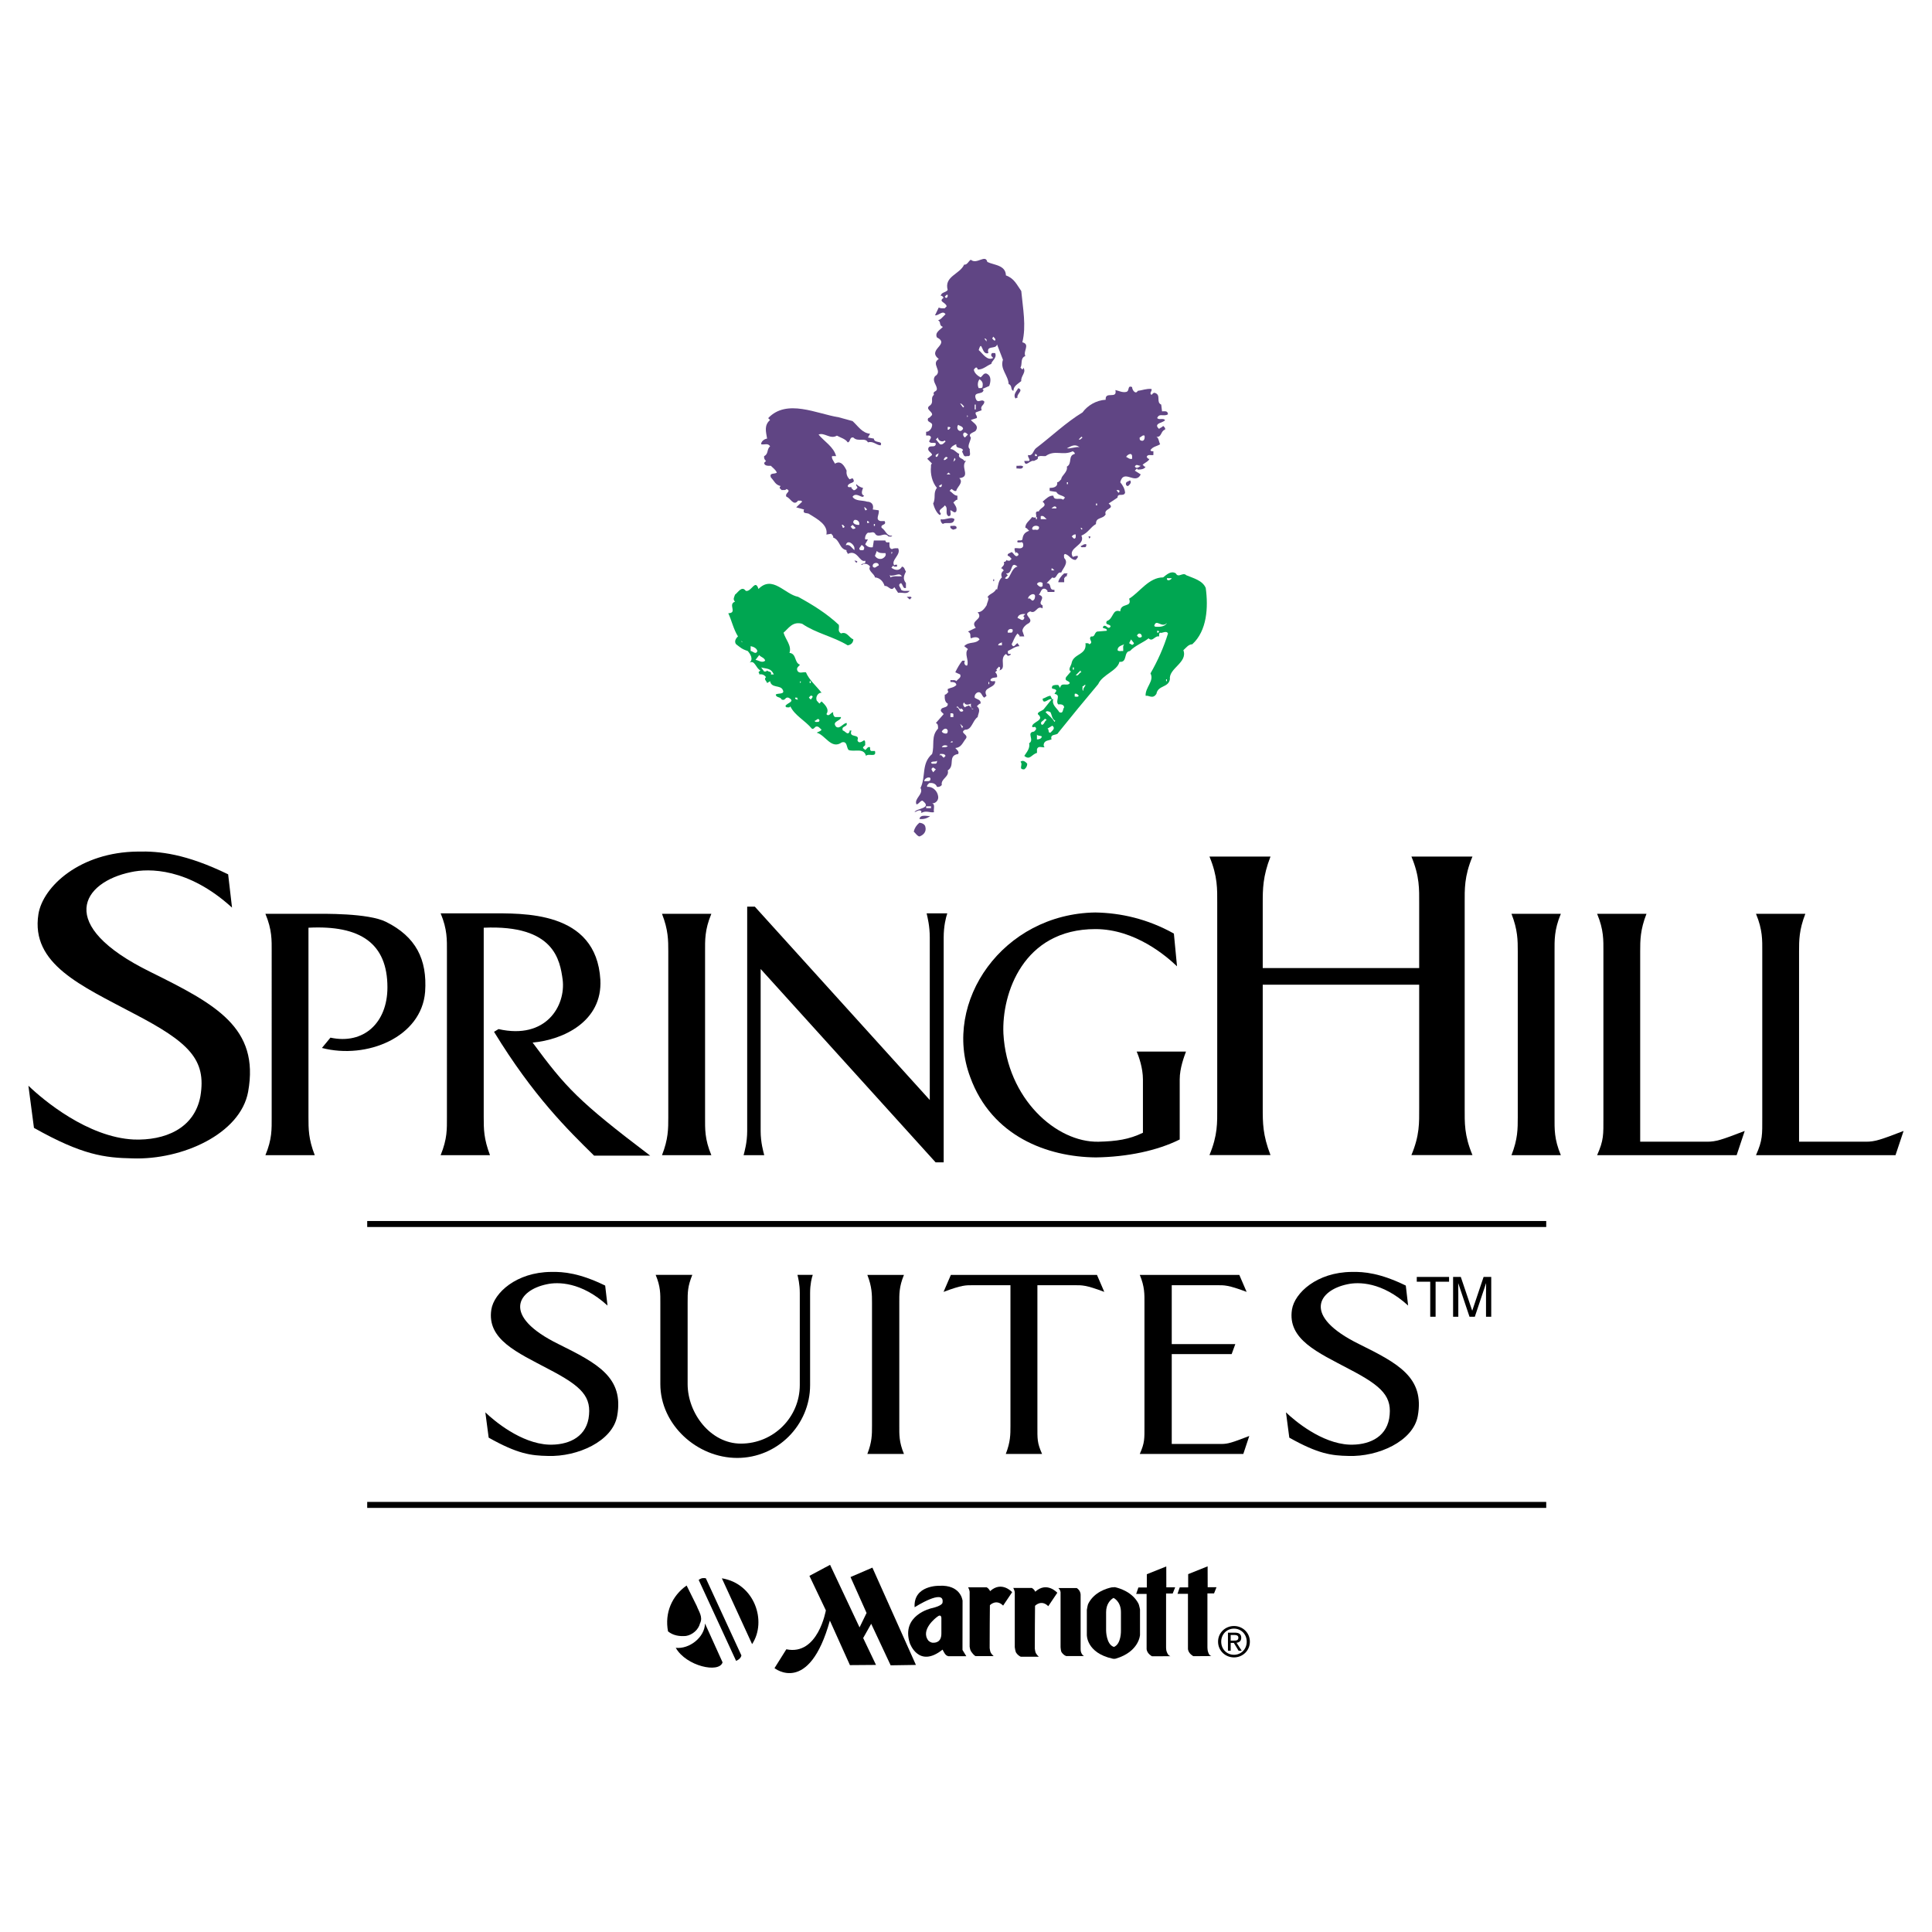 <?xml version="1.0" encoding="utf-8"?>
<!-- Generator: Adobe Illustrator 13.0.0, SVG Export Plug-In . SVG Version: 6.00 Build 14948)  -->
<!DOCTYPE svg PUBLIC "-//W3C//DTD SVG 1.0//EN" "http://www.w3.org/TR/2001/REC-SVG-20010904/DTD/svg10.dtd">
<svg version="1.0" id="Layer_1" xmlns="http://www.w3.org/2000/svg" xmlns:xlink="http://www.w3.org/1999/xlink" x="0px" y="0px"
	 width="192.756px" height="192.756px" viewBox="0 0 192.756 192.756" enable-background="new 0 0 192.756 192.756"
	 xml:space="preserve">
<g>
	<polygon fill-rule="evenodd" clip-rule="evenodd" fill="#FFFFFF" points="0,0 192.756,0 192.756,192.756 0,192.756 0,0 	"/>
	<path fill-rule="evenodd" clip-rule="evenodd" fill="#604584" d="M92.698,44.051c0.215,0.269,0.457,0.027,0.672,0.188
		c-0.027,0.538-0.618,0.081-0.753,0.484c-0.081,0.323,0.35,0.403,0.376,0.672l-0.484,0.376l0.484,0.484
		c-0.134,0.054-0.107,0.215-0.107,0.296c-0.081,0.699,0.107,1.56,0.591,2.125c-0.403,0.511-0.081,0.995-0.376,1.56
		c0.108,0.43,0.35,0.968,0.672,1.156c0.054-0.054,0.107-0.081,0.081-0.188c-0.35-0.35,0.269-0.511,0.403-0.78
		c0.403,0.242-0.027,0.834,0.376,1.076c0.376,0,0.135-0.511,0.188-0.592c0.215,0.027,0.403,0.376,0.592,0.107
		c0.107-0.376-0.135-0.619-0.296-0.888c0.135-0.081,0.216-0.269,0.404-0.269v-0.403c-0.323,0-0.511-0.323-0.78-0.484l0.188-0.188
		c0.161,0.081,0.269,0.269,0.484,0.188c0.027-0.35,0.78-0.834,0.296-1.265c1.21-0.134,0.054-1.103,0.672-1.721h-0.188
		c-0.054-0.269-0.672-0.215-0.484-0.699c-0.296-0.107-0.511-0.484-0.888-0.484c0.081-0.243,0.35-0.404,0.592-0.484
		c-0.081,0.511,0.511,0.242,0.672,0.592c-0.053,0.053-0.107,0.107-0.081,0.188c0.135,0.188,0.108,0.538,0.484,0.403
		c0.484,0.081,0.215-0.457,0.269-0.699c-0.323-0.269,0.081-0.753,0.107-1.157c-0.376-0.403,0.376-0.511,0.484-0.672
		c0.376-0.538-0.269-0.78-0.484-1.076l0.592-0.188c0.081-0.243-0.188-0.323-0.107-0.565l0.592-0.215
		c-0.188-0.457,0.269-0.484,0.269-0.861c-0.296-0.35-0.646,0.269-0.86-0.295c-0.269-0.78,0.699-0.323,0.779-0.861l-0.107-0.108
		l0.673-0.296c0.134-0.376,0.269-0.995-0.27-1.237c-0.296-0.081-0.403,0.269-0.592,0.376c-0.269-0.134-0.645-0.43-0.672-0.78
		c0.081-0.054,0.134-0.242,0.296-0.188c0.027,0.054,0.107,0.108,0.081,0.188c0.538,0.027,0.887-0.376,1.372-0.565
		c0-0.295,0.592-0.564,0.377-1.076c-0.135,0.027-0.323-0.081-0.377,0.107c-0.081,0.162,0.081,0.269,0.188,0.376
		c-0.619,0.35-1.076-0.484-1.453-0.78c0.35-1.184,0.269,0.592,0.968,0.296c-0.242-0.834,0.753-0.323,0.861-0.861
		c0.188,0.511,0.403,1.022,0.591,1.533c-0.322,0.915,0.538,1.56,0.565,2.421c0.403,0.134,0.161,0.619,0.484,0.672
		c0-0.484,0.43-0.672,0.779-0.968c-0.08-0.484,0.565-0.915,0.188-1.345c0.027,0.108-0.026,0.135-0.08,0.188l-0.188-0.188
		c0.215-0.349-0.055-0.941,0.483-1.156c-0.241-0.511,0.512-1.157-0.295-1.372c0.403-1.641,0.054-3.362-0.108-5.11
		c-0.457-0.646-0.699-1.264-1.532-1.56c-0.027-1.049-1.211-1.022-1.856-1.345c-0.188-0.807-1.049,0.296-1.641-0.215
		c-0.215,0.081-0.35,0.538-0.672,0.484c-0.43,0.968-2.017,1.157-1.641,2.528c-0.215,0.295-0.619,0.188-0.699,0.592
		c0.161-0.054,0.215,0.107,0.295,0.188c-0.591,0.403,0.269,0.457,0.296,0.86l-0.188,0.188c-0.188,0-0.43,0.027-0.592-0.081
		l-0.376,0.78c0.376,0.054,0.753-0.538,1.049-0.107c-0.242,0.215-0.511,0.591-0.753,0.591c0.35,0.188,0.054,0.511,0.484,0.672
		c-0.215,0.269-0.833,0.538-0.592,1.049c1.372,0.7-1.049,1.211,0.188,2.152c-0.834,0.511,0.458,1.21-0.376,1.721
		c-0.323,0.484,0.162,0.834,0.188,1.264c0,0.323-0.457,0.188-0.295,0.592c-0.404,0.35,0.027,0.699-0.377,1.049
		c-0.591,0.376,0.269,0.591,0.188,0.968c-0.134,0.108-0.215,0.296-0.376,0.296c-0.242,0.484,0.484,0.35,0.376,0.78
		c-0.027,0.269-0.296,0.619-0.592,0.592v0.376h0.296C93.075,43.593,92.752,43.835,92.698,44.051L92.698,44.051z M95.227,45.691
		c0.054,0.054,0.108,0.081,0.081,0.188l-0.189,0.188L95.227,45.691L95.227,45.691z M97.728,37.837
		c0.349,0.242,0.349,0.457,0.295,0.78c-0.08,0.162-0.269,0.081-0.376,0.108C97.486,38.429,97.566,38.026,97.728,37.837
		L97.728,37.837z M97.244,40.366h0.108v0.484h-0.108V40.366L97.244,40.366z M99.1,33.587c0.081,0.108,0.269,0.216,0.188,0.377
		c-0.135,0.054-0.188-0.108-0.296-0.188L99.1,33.587L99.1,33.587z M98.427,33.883v0.188l-0.215-0.296
		C98.319,33.749,98.373,33.83,98.427,33.883L98.427,33.883z M96.491,41.415l0.081,0.108l-0.081,0.107V41.415L96.491,41.415z
		 M96.571,43.351l-0.296,0.296c-0.161-0.08-0.269-0.349-0.081-0.484C96.356,43.109,96.464,43.271,96.571,43.351L96.571,43.351z
		 M96.195,40.554l-0.108,0.107l-0.295-0.403C95.98,40.258,96.06,40.447,96.195,40.554L96.195,40.554z M95.604,42.383
		c0.161,0.135,0.457,0.135,0.483,0.404c-0.053,0.081-0.188,0.269-0.376,0.188C95.469,42.867,95.469,42.544,95.604,42.383
		L95.604,42.383z M93.371,45.584c-0.107-0.269,0.215-0.269,0.296-0.377C93.586,45.315,93.612,45.611,93.371,45.584L93.371,45.584z
		 M93.855,48.597c-0.081,0.026-0.134-0.054-0.188-0.108l0.296-0.188C93.962,48.408,93.989,48.542,93.855,48.597L93.855,48.597z
		 M94.447,47.333l0.188-0.188l0.188,0.188H94.447L94.447,47.333z M94.823,42.679c-0.081,0.081-0.135,0.242-0.269,0.188v-0.269
		C94.635,42.598,94.796,42.571,94.823,42.679L94.823,42.679z M94.258,29.607c0.081-0.054,0.134-0.242,0.296-0.188
		c0,0.108,0,0.242-0.107,0.296C94.339,29.741,94.312,29.661,94.258,29.607L94.258,29.607z M94.554,45.691
		c-0.135,0.081-0.242,0.269-0.404,0.188C94.178,45.745,94.393,45.422,94.554,45.691L94.554,45.691z M93.586,43.647
		c-0.027,0.269,0.376,0.538,0.672,0.296l0.081,0.107c-0.161,0.134-0.296,0.376-0.565,0.269l-0.403-0.484L93.586,43.647
		L93.586,43.647z"/>
	<path fill-rule="evenodd" clip-rule="evenodd" fill="#604584" d="M102.192,63.498l-0.188-0.565c0.026-0.35,0.403-0.646,0.672-0.78
		c0.511-0.458-0.753-0.807,0.107-1.157c0.592,0.323,0.646-0.646,1.237-0.296v-0.295c-0.618-0.296,0.458-0.78-0.376-1.076
		c0.215-0.188,0.215-0.727,0.672-0.565c0.081,0.081,0.242,0.134,0.188,0.296h0.699v-0.215c-0.646,0.054-0.188-0.646-0.779-0.672
		l0.564-0.565c0.457,0.269,0.403-0.591,0.888-0.484c0.188-0.457,0.779-0.968,0.296-1.452c0-0.135-0.081-0.323,0.08-0.404
		c0.458,0.108,0.592,0.619,1.076,0.592c0.081-0.134,0.27-0.215,0.188-0.403c-0.188,0-0.35,0.054-0.484,0.107
		c-0.564-0.941,1.318-1.156,0.86-2.125c0.699-0.296,0.888-0.834,1.453-1.157c-0.027-0.726,0.699-0.457,0.968-0.968
		c-0.242-0.592,1.022-0.538,0.296-1.076l0.888-0.592c0-0.511,0.619-0.054,0.753-0.484c-0.026-0.376-0.215-0.726-0.483-1.049
		c0.35-1.399,1.506,0.323,2.044-0.78l-0.592-0.377l0.215-0.215l0.081,0.108c0.296,0,0.672-0.027,0.78-0.296
		c-0.135,0.054-0.188-0.107-0.296-0.188c0.215-0.188,0.646-0.376,0.672-0.592c-0.134,0.054-0.188-0.107-0.269-0.188
		c0.107-0.296,0.43-0.134,0.672-0.188v-0.376c-0.107,0-0.242,0.027-0.295-0.107c0.241-0.376,0.645-0.376,0.968-0.592
		c-0.135-0.242-0.135-0.646-0.377-0.753c0.538,0.107,0.431-0.592,0.861-0.7c0.08-0.188-0.135-0.323-0.188-0.376
		c-0.107,0.161-0.269,0.161-0.403,0.296c-0.673-0.592,0.564-0.619,0.592-0.888c-0.188-0.215-0.592,0.027-0.78-0.188
		c0.215-0.538,0.646-0.108,1.076-0.377c-0.027-0.376-0.296-0.296-0.592-0.296l-0.081-0.672c-0.538-0.242,0-0.941-0.592-1.156
		c-0.161-0.081-0.269,0.081-0.376,0.188c-0.27-0.188,0.08-0.35,0-0.592c-0.512-0.054-0.915,0.135-1.372,0.188
		c-0.216,0.403-0.565-0.081-0.565-0.377c-0.511-0.215-0.215,0.404-0.591,0.484c-0.404,0.081-0.699-0.107-1.076-0.188
		c0.215,0.968-1.049,0.054-0.969,0.968c-0.941,0.054-1.802,0.565-2.312,1.264c-1.641,0.996-3.094,2.394-4.653,3.578
		c-0.27,0.215-0.296,0.807-0.78,0.672c-0.054,0.242,0.242,0.43,0.107,0.592h-0.484c0.107,0.7,0.592-0.134,0.969,0
		c0.135-0.107,0.484-0.134,0.376-0.403c0.216-0.162,0.512-0.054,0.78-0.081c0.941-0.672,1.694,0,2.717-0.484
		c0.081,0.081,0.242,0.134,0.188,0.269c-0.699,0.162-0.215,0.968-0.78,1.264c0.107,0.565-0.538,0.861-0.564,1.264
		c-0.135,0.108-0.216,0.296-0.403,0.296c0.08,0.511-0.458,0.565-0.753,0.565v0.296l0.672,0.107c0.188,0.376,0.618,0.296,0.86,0.565
		l-0.188,0.215c-0.27-0.269-0.915,0.162-0.969-0.403c-0.403-0.054-0.726,0.296-1.076,0.592c0.565,0.484-0.241,0.565-0.376,0.968
		c-0.493-0.038-0.187,0.403-0.271,0.565h0.083v0.215h-0.107v-0.184c-0.052,0.04-0.16,0.041-0.377-0.031
		c-0.242,0.35-0.699,0.619-0.673,1.076c0.162,0,0.243,0.188,0.377,0.296c-0.431,0.162-0.618,0.376-0.672,0.861
		c-0.108,0.242-0.619-0.081-0.484,0.296h0.296c0.242-0.107,0.296,0.188,0.269,0.376c-0.161,0.377-0.564,0.134-0.86,0.215
		c-0.027,0.188,0.054,0.323,0.107,0.484l0.081-0.107c0.08,0.107,0.241,0.135,0.188,0.296c-0.296,0.35-0.484-0.242-0.673-0.296
		c-0.135,0.107-0.484,0.135-0.377,0.376c0.161,0,0.27,0.215,0.377,0.296l-0.188,0.188c-0.107,0-0.242,0.026-0.296-0.081
		c-0.08,0.081-0.135,0.242-0.296,0.188c0.135,0.376-0.188,0.457-0.269,0.672c0.134-0.054,0.188,0.135,0.269,0.188
		c-0.269,0.215-0.296,0.43-0.188,0.699c-0.322,0.269-0.376,0.753-0.483,1.237l-0.081-0.081c-0.215,0.457-0.753,0.484-0.888,0.86
		h0.107c0.054,0.188-0.135,0.511-0.188,0.78c-0.188,0.295-0.483,0.699-0.887,0.672c0.646,0.78-0.834,0.78-0.188,1.56l-0.78,0.377
		c0.376,0.188,0.161,0.457,0.296,0.673c0.242-0.108,0.699-0.216,0.861,0.107c-0.431,0.511-1.022,0.161-1.533,0.672l0.376,0.296
		c-0.403,0.457,0.134,1.129-0.081,1.641h-0.107c-0.188-0.108-0.215-0.296-0.108-0.484h-0.269c-0.242,0.296-0.511,0.753-0.699,1.157
		l0.484,0.215c0.161,0.323-0.242,0.457-0.376,0.672c-0.135-0.162-0.377-0.081-0.592-0.107v0.188c0.242,0,0.564,0,0.592,0.296
		c-0.242,0.269-0.592,0.269-0.861,0.404c0,0.081-0.027,0.242,0.081,0.269c-0.107,0.107-0.215,0.296-0.376,0.296
		c-0.027,0.35,0,0.753,0.296,0.888c0.054,0.376-0.376,0.35-0.592,0.484c-0.242,0.269,0,0.349,0.188,0.564l-0.78,0.888
		c0.242,0.107,0.215,0.35,0.215,0.565c-0.726,0.753-0.323,1.667-0.592,2.528c-1.103,0.968-0.592,2.232-1.157,3.389
		c0.35,0.619-0.672,1.049-0.403,1.641c0.242-0.027,0.35-0.35,0.592-0.377c1.076,0.807-0.672,0.753-0.78,1.157
		c0.215-0.081,0.484-0.296,0.672-0.108v0.188c0.458-0.295,0.888,0,1.265-0.08c-0.081-0.296,0.161-0.78-0.188-0.888
		c0.376,0.027,0.699-0.349,0.592-0.752c-0.081-0.485-0.538-0.942-1.076-0.888c-0.081-0.161,0.108-0.269,0.188-0.376
		c0.35-0.053,0.672,0.054,0.78,0.376c0.188,0.027,0.35-0.027,0.484-0.188c-0.134-0.619,0.78-0.807,0.592-1.453
		c0.78-0.484-0.054-1.479,1.049-1.641c0.107-0.269-0.135-0.403-0.296-0.592c0.618-0.054,0.726-0.538,1.076-0.968
		c0.242-0.403-0.699-0.538-0.108-0.861c0.699,0.027,0.726-0.887,1.264-1.264c0.054-0.376,0.349-0.753-0.081-1.076
		c0.107-0.081,0.215-0.269,0.376-0.269c0.054-0.403-0.376-0.403-0.591-0.592c-0.027-0.188,0.027-0.35,0.215-0.484
		c0.484-0.242,0.484,0.404,0.753,0.484l0.215-0.188c-0.483-0.887,0.915-0.726,0.861-1.452c-0.161-0.027-0.377,0.081-0.484-0.107
		c0.107-0.296,0.457-0.216,0.673-0.296c0.026-0.188-0.027-0.35-0.188-0.484l0.188-0.188l-0.081-0.081l0.269-0.295l0.107,0.08
		c0,0.108,0.027,0.242-0.107,0.296c0.834-0.134-0.026-1.183,0.7-1.641l0.188,0.188c0.107-0.027,0.296-0.054,0.296-0.188h-0.215
		c-0.107-0.054-0.081-0.188-0.081-0.296c0.484-0.215,0.699-0.457,1.157-0.484l-0.188-0.296c-0.188,0.027-0.377,0.592-0.592,0.107
		c0.188-0.349,0.296-0.753,0.592-1.076c0.054,0.107,0.241,0.161,0.188,0.296H102.192L102.192,63.498z M113.705,43.647
		c0.188-0.054,0.269-0.269,0.483-0.188c0.055,0.242-0.026,0.646-0.376,0.484C113.678,43.889,113.705,43.755,113.705,43.647
		L113.705,43.647z M113.812,46.471c-0.081,0.054-0.269,0.242-0.484,0.188l-0.107-0.107C113.382,46.229,113.57,46.499,113.812,46.471
		L113.812,46.471z M112.951,45.503v0.269c-0.241,0.081-0.403-0.107-0.591-0.188C112.414,45.422,112.898,45.073,112.951,45.503
		L112.951,45.503z M111.688,48.973c0.026,0.107-0.054,0.161-0.107,0.188l-0.188-0.269C111.499,48.892,111.634,48.865,111.688,48.973
		L111.688,48.973z M109.348,50.237h0.107v0.188h-0.107V50.237L109.348,50.237z M103.457,45.503h-0.188v-0.215
		c0.081,0,0.135,0.054,0.188,0.107V45.503L103.457,45.503z M107.895,52.846l-0.08-0.188c0.08-0.027,0.135,0.054,0.188,0.108
		L107.895,52.846L107.895,52.846z M107.895,43.567l0.108,0.08c-0.135,0.108-0.216,0.269-0.377,0.188L107.895,43.567L107.895,43.567z
		 M106.442,44.723c0.403-0.188,0.78-0.484,1.265-0.107C107.356,44.535,106.792,44.804,106.442,44.723L106.442,44.723z M107.33,53.33
		c-0.026,0.135,0.054,0.323-0.107,0.404c-0.135,0.027-0.188-0.135-0.296-0.215C106.98,53.465,107.142,53.276,107.33,53.33
		L107.33,53.33z M106.442,48.112h0.107v0.188h-0.107V48.112L106.442,48.112z M105.394,50.614v0.107h-0.484
		C104.963,50.694,105.205,50.372,105.394,50.614L105.394,50.614z M104.909,56.719c0.135-0.054,0.188,0.135,0.296,0.188h-0.296
		V56.719L104.909,56.719z M103.834,51.501c0.269-0.108,0.402,0.134,0.592,0.296h-0.592V51.501L103.834,51.501z M104.021,58.172
		v0.296c-0.188,0.215-0.43-0.027-0.564-0.188C103.537,58.037,103.888,58.037,104.021,58.172L104.021,58.172z M103.646,52.55
		c0.08,0.215-0.108,0.377-0.296,0.296c-0.107-0.027-0.323,0.081-0.377-0.081C102.999,52.416,103.457,52.389,103.646,52.55
		L103.646,52.55z M103.269,59.436c0,0.188-0.026,0.376-0.215,0.484c-0.188,0.027-0.242-0.322-0.484-0.188
		C102.543,59.436,103.161,59.06,103.269,59.436L103.269,59.436z M92.887,80.443v0.188h-0.484v-0.188H92.887L92.887,80.443z
		 M92.806,77.833c-0.053,0.162-0.403,0.081-0.591,0.107C92.214,77.564,92.994,77.376,92.806,77.833L92.806,77.833z M93.102,77.054
		c-0.081-0.188-0.323-0.323,0-0.484l0.269,0.188L93.102,77.054L93.102,77.054z M93.29,76.193c-0.135-0.027-0.323,0.081-0.403-0.108
		c0.161-0.188,0.457-0.026,0.591-0.188C93.505,76.032,93.452,76.22,93.29,76.193L93.29,76.193z M94.15,75.602l-0.295-0.296
		l-0.081,0.108v-0.188c0.215,0,0.458-0.054,0.565,0.188L94.15,75.602L94.15,75.602z M93.962,74.552
		c0.107-0.242,0.43-0.242,0.592-0.108C94.393,74.606,94.15,74.525,93.962,74.552L93.962,74.552z M94.447,73.181
		c-0.188,0.026-0.377-0.027-0.484-0.188c0.054-0.162,0.43-0.511,0.592-0.108C94.554,72.992,94.554,73.126,94.447,73.181
		L94.447,73.181z M95.038,74.068h-0.215c0.054-0.054,0.107-0.134,0.215-0.107V74.068L95.038,74.068z M95.119,71.54h-0.295v-0.376
		c0.107,0,0.242-0.027,0.295,0.081V71.54L95.119,71.54z M96.006,72.696l-0.215-0.484l0.295,0.295
		C96.034,72.562,95.98,72.616,96.006,72.696L96.006,72.696z M96.087,70.948c-0.457,0.242-0.322-0.403-0.672-0.376l0.107-0.107
		l0.269,0.296l0.107-0.081C95.98,70.76,96.141,70.813,96.087,70.948L96.087,70.948z M96.975,70.76c0-0.161-0.215-0.269-0.296-0.377
		c-0.161,0.054-0.295,0.081-0.403,0.188c-0.161-0.107-0.269-0.35-0.081-0.484c0.108,0.323,0.511,0.215,0.672,0.107
		c-0.027,0.242,0,0.538,0.296,0.565H96.975L96.975,70.76z M98.696,68.258h-0.081v-0.215h0.081V68.258L98.696,68.258z M99.96,64.385
		h-0.376c0.054-0.215,0.215-0.215,0.376-0.296V64.385L99.96,64.385z M100.848,63.121h-0.296c-0.107-0.296,0.296-0.485,0.484-0.296
		C101.063,62.959,101.01,63.148,100.848,63.121L100.848,63.121z M100.256,57.688l0.296-0.295l-0.188-0.189
		c0.753,0.108,0.376-1.345,1.156-0.672C100.821,56.639,100.768,58.091,100.256,57.688L100.256,57.688z M101.521,61.668
		c0.054-0.403,0.538-0.431,0.779-0.403l-0.215,0.215c0.054,0.027,0.135,0.081,0.107,0.188
		C102.031,62.099,101.735,61.668,101.521,61.668L101.521,61.668z"/>
	<path fill-rule="evenodd" clip-rule="evenodd" fill="#604584" d="M101.602,38.725c-0.188,0.296-0.565,0.672-0.27,1.049
		c0.027-0.054,0.081-0.108,0.188-0.081C101.386,39.29,102.166,38.967,101.602,38.725L101.602,38.725z"/>
	<path fill-rule="evenodd" clip-rule="evenodd" fill="#604584" d="M90.762,58.952c-0.296-0.027-0.619,0.081-0.86-0.107
		c0-0.215-0.431-0.484,0-0.672l0.08,0.107c0.108,0.135,0.135,0.484,0.403,0.376v-0.484c-0.349-0.431-0.188-0.753,0-1.156
		c-0.134-0.162-0.134-0.458-0.403-0.485c-0.215,0.458-0.699,0.377-1.049,0.108l0.188-0.215c0.081,0.188,0.269,0.081,0.376,0.107
		v-0.188c-0.081,0-0.242-0.027-0.269,0.081c-0.403-0.538,0.726-1.076,0.376-1.721c-0.188,0-0.43-0.027-0.592,0.081
		c-0.322-0.027-0.269-0.403-0.269-0.672h-0.296c-0.053-0.054-0.134-0.107-0.107-0.188h-1.156l-0.108,0.673
		c-0.296,0.053-0.565-0.054-0.753-0.296l0.269-0.484h-0.269c-0.054-0.162,0.027-0.511,0.269-0.672
		c0.349,0.054,0.564-0.215,0.78,0.188c0.404,0.35,0.888-0.295,1.264,0.188c0.107,0,0.323,0.081,0.376-0.081
		c-0.565,0.081-0.618-0.511-1.049-0.78c-0.162-0.403,0.538-0.215,0.296-0.672h-0.403c-0.592-0.134-0.081-0.672-0.188-1.076
		l-0.592-0.081c0.134-0.484-0.135-0.78-0.565-0.78c-0.484-0.162-1.156-0.027-1.453-0.484c0.269-0.43,0.753-0.026,0.969,0
		c0.081,0.027,0.134-0.053,0.188-0.107c-0.35-0.135-0.215-0.484-0.108-0.78c-0.269-0.054-0.511-0.215-0.672-0.376
		c-0.081,0.161,0.134,0.242,0.108,0.376c-0.135,0.107-0.216,0.269-0.404,0.215c-0.054-0.107-0.242-0.161-0.188-0.295
		c-0.107-0.027-0.323,0.081-0.376-0.108c0.107-0.43,0.915-0.215,0.484-0.78l-0.295,0.108c-0.242-0.242-0.35-0.538-0.296-0.861
		c-0.215-0.457-0.565-1.076-1.157-0.699c-0.134-0.242-0.376-0.538-0.296-0.753h0.403c-0.242-0.941-1.21-1.479-1.749-2.152
		c0.592-0.242,1.157,0.511,1.83,0.108c0.376,0.215,0.86,0.323,1.076,0.672c0.296-0.027,0.162-0.564,0.565-0.484
		c0.457,0.484,1.184-0.054,1.453,0.484c0.538-0.162,0.807,0.269,1.264,0.296c0.269-0.511-0.646-0.161-0.672-0.672l-0.592-0.108
		l0.215-0.376c-0.807-0.081-1.184-0.753-1.749-1.265l-1.371-0.376c-2.206-0.35-5.191-1.882-7.047,0.081l0.188,0.188
		c-0.619,0.538-0.403,1.184-0.296,1.856c-0.269,0.027-0.619,0.296-0.591,0.565c0.295,0.081,0.699-0.162,0.888,0.215
		c-0.35,0.269-0.135,0.753-0.592,0.968c-0.026,0.188,0.027,0.35,0.189,0.484l-0.189,0.188c0.027,0.323,0.404,0.295,0.673,0.295
		c0.215,0.216,0.484,0.404,0.592,0.673c-0.188,0.188-0.78-0.027-0.592,0.484c0.377,0.404,0.43,0.726,0.968,0.861l-0.081,0.108
		c-0.054,0.134,0.107,0.188,0.188,0.295c0.161-0.027,0.377,0.054,0.484-0.107c0.565,0.242-0.242,0.403,0,0.78
		c0.376,0.081,0.699,0.995,1.156,0.377c0.135,0.027,0.323-0.054,0.404,0.107l-0.592,0.565l0.78,0.215
		c-0.188,0.511,0.376,0.269,0.565,0.484c0.807,0.484,1.855,1.076,1.667,2.017l0.484-0.081c0.081,0.108,0.242,0.215,0.188,0.376
		c0.699,0.242,0.592,1.13,1.345,1.264c-0.081,0.162,0.134,0.242,0.107,0.376c0.969-0.511,1.184,0.915,1.749,0.673
		c0.134,0.376-0.376,0.242-0.404,0.403h0.108c0.269-0.215,0.645-0.027,0.78,0.188c-0.269,0.404,0.458,0.727,0.484,1.076
		c0.484,0.027,0.834,0.403,0.968,0.861c0.35-0.107,0.646,0.619,0.968,0.107l0.376,0.565C90.116,59.086,90.466,59.329,90.762,58.952
		L90.762,58.952z M88.933,55.079h0.081c0.027,0.107-0.027,0.135-0.081,0.188V55.079L88.933,55.079z M87.185,52.281h0.107v0.188
		h-0.107V52.281L87.185,52.281z M86.7,52.066v0.107h-0.188v-0.188C86.593,51.958,86.646,52.039,86.7,52.066L86.7,52.066z
		 M84.091,52.658l-0.107-0.296c0.162-0.054,0.188,0.135,0.296,0.188C84.226,52.604,84.172,52.685,84.091,52.658L84.091,52.658z
		 M85.248,54.89c-0.269-0.215-0.484-0.646-0.86-0.484c0.134-0.646,0.86-0.108,0.86,0.296V54.89L85.248,54.89z M85.059,52.766
		l-0.188-0.215l0.188-0.188l0.296,0.296C85.302,52.792,85.14,52.766,85.059,52.766L85.059,52.766z M85.732,52.362
		c-0.242,0.054-0.861-0.134-0.484-0.484c0.242-0.054,0.431,0.107,0.484,0.295V52.362L85.732,52.362z M86.108,54.89h-0.269
		c-0.269-0.161,0.054-0.323,0.081-0.484c0.162-0.054,0.188,0.107,0.296,0.188C86.216,54.702,86.243,54.836,86.108,54.89
		L86.108,54.89z M86.216,50.614c0.134-0.027,0.188,0.134,0.295,0.215c-0.054,0.027-0.107,0.108-0.188,0.081L86.216,50.614
		L86.216,50.614z M87.668,56.423c-0.188,0.027-0.376,0.376-0.592,0.107C86.996,56.074,87.722,56.047,87.668,56.423L87.668,56.423z
		 M87.964,55.751c-0.296,0.054-0.511-0.054-0.672-0.296l0.188-0.484c0.215,0.242,0.538,0.215,0.861,0.215
		C88.476,55.455,88.153,55.697,87.964,55.751L87.964,55.751z M88.825,57.607c0.027-0.107-0.054-0.161-0.081-0.215
		c0.484,0.188,0.969-0.35,1.237,0.107C89.713,57.526,89.175,57.418,88.825,57.607L88.825,57.607z"/>
	<path fill-rule="evenodd" clip-rule="evenodd" fill="#604584" d="M102.085,46.552c-0.161-0.162-0.457-0.054-0.672-0.081v0.269
		C101.654,46.713,101.978,46.875,102.085,46.552L102.085,46.552z"/>
	<path fill-rule="evenodd" clip-rule="evenodd" fill="#604584" d="M112.36,48.408c0.054,0.027,0.107,0.107,0.188,0.081
		c0.162-0.135,0.403-0.376,0.188-0.564C112.575,48.059,112.226,48.032,112.36,48.408L112.36,48.408z"/>
	<path fill-rule="evenodd" clip-rule="evenodd" fill="#604584" d="M95.227,51.797c-0.35-0.296-0.968,0.134-1.372,0
		c-0.027,0.188,0.026,0.349,0.215,0.484C94.393,52.013,95.119,52.469,95.227,51.797L95.227,51.797z"/>
	<path fill-rule="evenodd" clip-rule="evenodd" fill="#604584" d="M103.374,51.582h-0.024v0.031
		C103.36,51.604,103.368,51.594,103.374,51.582L103.374,51.582z"/>
	<path fill-rule="evenodd" clip-rule="evenodd" fill="#604584" d="M95.119,52.846c0.135-0.081,0.404-0.027,0.296-0.296
		c-0.135-0.161-0.377-0.054-0.592-0.081C94.742,52.685,94.984,52.819,95.119,52.846L95.119,52.846z"/>
	<path fill-rule="evenodd" clip-rule="evenodd" fill="#604584" d="M108.675,53.734c0.054-0.054,0.135-0.108,0.107-0.215h-0.188
		L108.675,53.734L108.675,53.734z"/>
	<path fill-rule="evenodd" clip-rule="evenodd" fill="#604584" d="M107.814,54.487c0.054,0.188,0.269,0.081,0.376,0.108
		c0.162,0.026,0.216-0.135,0.188-0.296C108.137,54.245,108.003,54.433,107.814,54.487L107.814,54.487z"/>
	<path fill-rule="evenodd" clip-rule="evenodd" fill="#604584" d="M85.248,55.939l0.188,0.215l0.108-0.107
		C85.49,55.939,85.355,55.939,85.248,55.939L85.248,55.939z"/>
	<path fill-rule="evenodd" clip-rule="evenodd" fill="#00A651" d="M120.295,58.656c-0.323-0.753-1.237-0.968-1.938-1.264
		c-0.349-0.35-0.779,0.323-1.049-0.189c-0.483-0.295-0.914,0.135-1.264,0.404c-1.426,0-2.34,1.479-3.39,2.125
		c0.323,0.941-0.833,0.35-0.887,1.264c-0.808-0.296-0.646,0.753-1.345,0.968c-0.216,0.457,0.376,0.242,0.376,0.565
		c-0.269,0.323-0.376-0.188-0.672-0.081c-0.351,0.35,0.376,0.135,0.296,0.484l-0.969,0.081c-0.296,0.135-0.188,0.565-0.592,0.484
		c-0.35,0.269,0.323,0.591-0.188,0.78c-0.081-0.161-0.269-0.081-0.376-0.107c0.161,1.184-1.157,1.022-1.372,1.937
		c-0.027,0.296-0.431,0.699-0.081,0.888l-0.483,0.565c-0.188,0.43,0.269,0.296,0.376,0.592c-0.242,0.376-0.86-0.162-0.968,0.484
		l-0.188-0.296c-0.188,0-0.431-0.027-0.592,0.107c-0.188,0.458,0.322,0.135,0.403,0.484l-0.188,0.296
		c0.699,0.108,0.054,0.699,0.377,1.049c0.242-0.027,0.564,0,0.592,0.296c-0.162,0.162-0.054,0.672-0.484,0.484
		c-0.242-0.43-0.807-0.726-0.592-1.344l-0.107,0.081l-0.188-0.377c-0.296,0.027-0.511,0.215-0.78,0.296
		c0.054,0.699,0.646-0.135,0.888,0.081l-0.78,0.968c-0.188,0.188-0.592,0.242-0.592,0.484c0.78,0.646-0.591,0.753-0.564,1.264
		c0.161,0.135,0.27-0.107,0.377,0.108c0.08,0.161-0.081,0.269-0.188,0.376c-0.807,0.081,0.081,0.834-0.484,1.157
		c0.107,0.511-0.242,0.888-0.484,1.264c0.565,0.484,0.727-0.162,1.265-0.296V74.74c0.135-0.376,0.511-0.134,0.779-0.188
		c-0.134-0.054-0.107-0.215-0.107-0.296c0.081-0.403,0.512-0.376,0.78-0.484c-0.188-0.619,0.565-0.35,0.673-0.672
		c1.317-1.641,2.582-3.174,3.98-4.841c0.431-0.968,1.91-1.318,2.125-2.232c0.834,0.107,0.376-1.022,1.049-1.076
		c0.484-0.538,1.318-0.833,1.856-1.264c0.403,0.403,0.618-0.296,1.049-0.188c0.026-0.107-0.054-0.296,0.107-0.376
		c0.161,0.107,0.618-0.269,0.78,0.081c-0.431,1.398-1.022,2.716-1.748,3.981c0.403,0.753-0.538,1.398-0.484,2.232h0.188
		c0.377,0.108,0.619,0.215,0.888-0.188c0.161-0.888,1.184-0.592,1.346-1.453c-0.135-1.103,1.802-1.667,1.345-2.905
		c0.269-0.242,0.511-0.592,0.887-0.592C120.429,62.933,120.563,60.592,120.295,58.656L120.295,58.656z M103.457,73.772v-0.484
		c0.107,0.162,0.323,0.081,0.484,0.188C103.914,73.718,103.646,73.772,103.457,73.772L103.457,73.772z M103.941,72.32
		c-0.242-0.296,0.107-0.35,0.295-0.592c0.081-0.027,0.136,0.054,0.189,0.107C104.184,71.943,104.21,72.292,103.941,72.32
		L103.941,72.32z M104.802,73.1c-0.296,0.027-0.08-0.296-0.296-0.403l0.484-0.296C105.34,72.669,104.99,72.884,104.802,73.1
		L104.802,73.1z M105.205,72.024c-0.242-0.431-0.538-0.592-0.888-0.969c0.135-0.188,0.35-0.054,0.484,0
		c0.161,0.296,0.135,0.673,0.484,0.861L105.205,72.024L105.205,72.024z M107.142,66.806h-0.107V66.59h0.107V66.806L107.142,66.806z
		 M107.223,69.496v-0.269c0.188-0.081,0.35,0.108,0.403,0.188C107.545,69.576,107.356,69.496,107.223,69.496L107.223,69.496z
		 M107.33,67.371l0.484-0.484c-0.027,0.108,0.054,0.162,0.08,0.188C107.653,67.075,107.626,67.479,107.33,67.371L107.33,67.371z
		 M108.11,68.931c-0.188-0.107-0.081-0.323-0.107-0.484c0.134,0.081,0.134-0.161,0.296-0.107
		C108.271,68.527,108.003,68.662,108.11,68.931L108.11,68.931z M112.063,64.95c-0.188-0.027-0.43,0.081-0.564-0.081
		c0-0.403,0.403-0.458,0.673-0.592C111.983,64.439,112.091,64.735,112.063,64.95L112.063,64.95z M112.655,64.17l0.188-0.376
		l0.296,0.376C112.979,64.493,112.844,64.25,112.655,64.17L112.655,64.17z M113.624,63.605l-0.188-0.188
		c0.135-0.35,0.484-0.215,0.484,0.081C113.866,63.632,113.705,63.605,113.624,63.605L113.624,63.605z M116.421,67.962h-0.08v-0.188
		h0.08V67.962L116.421,67.962z M115.453,63.121v-0.188c0.107-0.027,0.161,0.027,0.188,0.081
		C115.614,63.067,115.561,63.148,115.453,63.121L115.453,63.121z M115.265,62.529l-0.107-0.081c0.188-0.78,0.753,0.269,1.264-0.295
		C116.233,62.556,115.614,62.556,115.265,62.529L115.265,62.529z M116.421,57.688h0.484
		C116.825,57.876,116.395,58.037,116.421,57.688L116.421,57.688z"/>
	<path fill-rule="evenodd" clip-rule="evenodd" fill="#604584" d="M106.55,57.203h-0.376c-0.296,0.243-0.565,0.619-0.592,0.888
		h0.592v-0.404c0.08-0.054,0.134-0.242,0.269-0.188C106.442,57.392,106.416,57.257,106.55,57.203L106.55,57.203z"/>
	<polygon fill-rule="evenodd" clip-rule="evenodd" fill="#604584" points="99.181,57.984 99.181,57.795 99.1,57.795 99.1,57.984 
		99.181,57.984 	"/>
	<path fill-rule="evenodd" clip-rule="evenodd" fill="#00A651" d="M86.996,74.929c-0.215,0.027-0.188-0.242-0.188-0.376
		c-0.242-0.108-0.323,0.188-0.484,0.269l-0.215-0.188c-0.027-0.134,0.135-0.188,0.215-0.296c-0.027-0.161,0.054-0.376-0.107-0.484
		c-0.188,0.107-0.538,0.403-0.672,0c0.295-0.7-0.915-0.162-0.592-0.969h-0.188v0.108c-0.188,0.43-0.457-0.081-0.673-0.108
		c-0.215-0.484,0.511-0.323,0.377-0.753c-0.377,0.027-0.672,0.646-1.049,0.376c-0.484-0.564,0.511-0.564,0.484-0.968h-0.592
		c-0.161-0.107-0.215-0.296-0.188-0.484c-0.242,0.027-0.43,0.511-0.672,0.188c0.35-0.511-0.215-0.995-0.484-1.264l-0.215,0.215
		l-0.269-0.296c-0.162-0.403,0.188-0.833,0.484-0.78c-0.511-0.672-1.237-1.264-1.56-2.044c-0.296-0.054-0.699,0.188-0.861-0.188
		c-0.107-0.269,0.135-0.403,0.269-0.564c-0.592-0.215-0.323-1.103-1.049-1.184c0.242-0.727-0.403-1.345-0.592-2.017
		c0.484-0.404,0.888-1.157,1.856-0.888c1.425,0.968,3.093,1.264,4.545,2.152c0.323-0.054,0.538-0.242,0.565-0.592
		c-0.43-0.162-0.646-0.834-1.237-0.592c-0.376-0.269-0.134-0.458-0.215-0.861c-1.237-1.157-2.636-2.017-4.062-2.797
		c-1.318-0.242-2.555-2.206-3.954-0.78c-0.323-1.049-0.699,0.323-1.264,0.188c-0.403-0.538-0.753,0.135-1.076,0.377
		c-0.081,0.269-0.242,0.457,0,0.699c-0.753,0.269,0.296,1.129-0.672,1.156c0.323,0.673,0.511,1.587,0.969,2.313
		c-0.215,0.188-0.404,0.511-0.188,0.78c0.43,0.323,0.565,0.484,1.156,0.672c0.269,0.296,0.592,0.834,0.188,1.157
		c0.538-0.269,0.619,0.565,1.076,0.78l-0.188,0.188c0.027,0.054,0.108,0.108,0.081,0.215c0.296-0.054,0.511,0.054,0.673,0.269
		c-0.27,0.215,0.08,0.403,0.107,0.592l0.296-0.188c0.134,0.726,1.022,0.35,1.264,0.861c0.269,0.511-0.565,0.295-0.699,0.484
		c0.053,0.323,0.457,0.188,0.591,0.484c0.377,0.161,0.323-0.269,0.672-0.188c0.807,0.403-0.242,0.538-0.295,0.861l0.107,0.107
		c0.107-0.027,0.323,0.081,0.376-0.107c0.457,0.941,1.453,1.398,2.151,2.232c0.162,0.081,0.242-0.081,0.377-0.188
		c0.269-0.107,0.403,0.135,0.592,0.296c-0.135,0.188-0.323,0.188-0.484,0.296c0.86,0.215,1.452,1.722,2.501,0.968
		c0.565-0.161,0.458,0.511,0.672,0.753c0.565,0.242,1.506-0.269,1.749,0.592c0.242-0.296,1.076,0.215,0.888-0.484H86.996
		L86.996,74.929z M73.924,63.981h0.081l0.107,0.107L73.924,63.981L73.924,63.981z M74.892,64.95v-0.484
		c0.269,0.054,0.592,0.188,0.672,0.484C75.403,65.38,75.107,64.95,74.892,64.95L74.892,64.95z M75.376,65.837l0.376-0.484
		c0.135,0.215,0.511,0.242,0.592,0.564C76.022,66.187,75.672,65.864,75.376,65.837L75.376,65.837z M76.91,67.29
		c0.134-0.35-0.269-0.215-0.377-0.404c-0.053,0.135-0.188,0.108-0.296,0.108l-0.295-0.404c0.591,0.162,0.968,0.054,1.264,0.7H76.91
		L76.91,67.29z M79.331,69.603h0.215c-0.027,0.108,0.027,0.135,0.081,0.188C79.492,69.818,79.303,69.765,79.331,69.603
		L79.331,69.603z M79.814,68.151v-0.188l0.107,0.081L79.814,68.151L79.814,68.151z M80.783,67.962h0.107v0.188h-0.107V67.962
		L80.783,67.962z M80.891,69.792l-0.188-0.188c0.081-0.081,0.135-0.242,0.295-0.188C81.187,69.496,80.971,69.684,80.891,69.792
		L80.891,69.792z M81.67,72.024c-0.134-0.027-0.322,0.081-0.403-0.107c0.188,0,0.323-0.35,0.484-0.081
		C81.778,71.917,81.724,71.97,81.67,72.024L81.67,72.024z"/>
	<path fill-rule="evenodd" clip-rule="evenodd" fill="#604584" d="M90.466,59.543l0.296,0.269l0.188-0.188
		C90.869,59.463,90.654,59.57,90.466,59.543L90.466,59.543z"/>
	<path fill-rule="evenodd" clip-rule="evenodd" fill="#00A651" d="M101.816,76.005c0.296,0.269-0.27,0.78,0.376,0.753
		c0.188-0.135,0.296-0.323,0.296-0.565C102.3,75.978,102.031,75.79,101.816,76.005L101.816,76.005z"/>
	<path fill-rule="evenodd" clip-rule="evenodd" fill="#604584" d="M91.73,81.707c0.403,0.054,0.78-0.054,1.076-0.296
		C92.537,81.465,91.837,81.196,91.73,81.707L91.73,81.707z"/>
	<path fill-rule="evenodd" clip-rule="evenodd" fill="#604584" d="M91.73,82.083c-0.296,0.242-0.484,0.538-0.565,0.888
		c0.188,0.161,0.323,0.43,0.565,0.484c0.403-0.134,0.726-0.484,0.592-0.968C92.268,82.218,91.972,82.11,91.73,82.083L91.73,82.083z"
		/>
	<path fill-rule="evenodd" clip-rule="evenodd" d="M82.816,156.123l-2.061,1.1l1.641,3.443c0,0-0.781,4.543-3.943,3.883
		l-1.181,1.881c0,0,3.442,2.762,5.524-4.744l2.001,4.443l2.602-0.02l-1.281-2.682l0.801-1.422l1.941,4.143l2.521-0.039l-4.343-9.707
		l-2.182,0.941l1.602,3.582l-0.701,1.441L82.816,156.123L82.816,156.123z"/>
	<path fill-rule="evenodd" clip-rule="evenodd" d="M101.086,158.414c0,0,0.158,0.275,0.158,0.496v5.434c0,0,0.058,0.43,0.13,0.539
		c0.122,0.186,0.307,0.348,0.471,0.41h1.802c0,0-0.32-0.26-0.359-0.541c-0.007-0.057-0.045-0.203-0.046-0.273
		c-0.009-0.76,0.024-4.268,0.024-4.268s0.62-0.662,1.32,0.039l0.901-1.34c0,0-1.041-1.162-2.202-0.102c0,0-0.055-0.209-0.34-0.379
		h-1.881L101.086,158.414L101.086,158.414z"/>
	<path fill-rule="evenodd" clip-rule="evenodd" d="M96.583,158.354c0,0,0.158,0.275,0.158,0.496v5.434c0,0,0.047,0.332,0.119,0.441
		c0.123,0.186,0.318,0.445,0.481,0.508h1.801c0,0-0.32-0.26-0.358-0.541c-0.008-0.055-0.045-0.203-0.046-0.273
		c-0.009-0.76,0.024-4.268,0.024-4.268s0.62-0.66,1.32,0.039l0.901-1.34c0,0-1.041-1.162-2.202-0.1c0,0-0.101-0.256-0.341-0.381
		h-1.88L96.583,158.354L96.583,158.354z"/>
	<path fill-rule="evenodd" clip-rule="evenodd" d="M105.592,158.443c0,0,0.181,0.121,0.221,0.42v5.48c0,0,0.029,0.393,0.089,0.482
		c0.089,0.135,0.244,0.318,0.472,0.402h1.781c0,0-0.341-0.16-0.341-0.68v-5.385c0,0,0.04-0.439-0.38-0.721H105.592L105.592,158.443z
		"/>
	<path fill-rule="evenodd" clip-rule="evenodd" d="M113.596,160.018c-0.593-1.178-1.889-1.562-2.361-1.666l-0.327,0.021
		c-0.463,0.098-1.764,0.455-2.348,1.666c-0.047,0.098-0.126,0.582-0.126,0.582v2.486c0,0-0.063,1.801,2.579,2.381
		c0,0,0.173,0.037,0.315-0.008c2.326-0.691,2.411-2.357,2.411-2.357v-2.549C113.739,160.574,113.649,160.125,113.596,160.018
		L113.596,160.018z M111.141,164.314l-0.023-0.006c-0.75-0.252-0.762-1.621-0.762-1.621v-1.842c0-0.797,0.417-1.197,0.625-1.348
		c0.069-0.051,0.115-0.074,0.115-0.074s0.74,0.332,0.74,1.422v1.842C111.836,162.688,111.877,164.016,111.141,164.314
		L111.141,164.314z"/>
	<path fill-rule="evenodd" clip-rule="evenodd" d="M114.938,165.248c0,0-0.48-0.24-0.54-0.699v-5.525h-1.041l0.221-0.641h0.84v-1.32
		l1.941-0.779l0.005,2.086h0.881L117,158.984h-0.66v5.418c0,0,0.013,0.252,0.048,0.346c0.062,0.164,0.132,0.402,0.389,0.492
		L114.938,165.248L114.938,165.248z"/>
	<path fill-rule="evenodd" clip-rule="evenodd" d="M119.064,165.238c0,0-0.48-0.24-0.541-0.701v-5.523h-1.041l0.221-0.641h0.841
		v-1.32l1.94-0.781l0.006,2.088h0.88l-0.245,0.615h-0.66v5.398c0,0,0.011,0.277,0.045,0.377c0.057,0.168,0.098,0.387,0.35,0.475
		L119.064,165.238L119.064,165.238z"/>
	<path fill-rule="evenodd" clip-rule="evenodd" d="M96.028,164.617l0-0.27l0.007-4.674l-0.02-0.059c0,0-0.2-1.502-2.281-1.402
		c0,0-2.622-0.08-2.482,2.143c0,0,3.032-1.936,2.782-0.455c0,0,0.01,0.305-1.101,0.555c0,0-3.062,0.682-2.161,3.482
		c0,0,0.873,2.555,3.268,0.646c0.08,0.133,0.26,0.605,0.546,0.643l0.009,0.012h0.015c0.002,0,0.004,0.002,0.005,0.002h1.793
		L96.028,164.617L96.028,164.617z M93.922,161.506v1.457c0.005,0.871-0.56,0.957-0.899,0.93c-0.146-0.012-0.36-0.158-0.404-0.217
		c-0.829-1.082,0.815-2.312,0.815-2.312C93.974,160.898,93.922,161.506,93.922,161.506L93.922,161.506z"/>
	<path fill-rule="evenodd" clip-rule="evenodd" d="M121.526,163.789c0-0.898,0.729-1.562,1.591-1.562
		c0.854,0,1.583,0.664,1.583,1.562c0,0.908-0.729,1.57-1.583,1.57C122.256,165.359,121.526,164.697,121.526,163.789L121.526,163.789
		z M123.117,165.098c0.709,0,1.269-0.555,1.269-1.309c0-0.742-0.56-1.301-1.269-1.301c-0.717,0-1.276,0.559-1.276,1.301
		C121.841,164.543,122.4,165.098,123.117,165.098L123.117,165.098z M122.786,164.697h-0.273v-1.807h0.688
		c0.427,0,0.638,0.156,0.638,0.514c0,0.322-0.202,0.463-0.468,0.496l0.514,0.797h-0.307l-0.477-0.783h-0.314V164.697
		L122.786,164.697z M123.113,163.682c0.232,0,0.439-0.018,0.439-0.295c0-0.223-0.203-0.264-0.394-0.264h-0.373v0.559H123.113
		L123.113,163.682z"/>
	<path fill-rule="evenodd" clip-rule="evenodd" d="M13.241,115.572c-2.823-0.055-5.037-0.332-9.853-3.043l-0.554-4.207
		c1.495,1.439,5.923,5.146,10.518,5.369c3.044,0.109,6.034-1.053,6.643-4.318c0.609-3.654-1.107-5.369-6.643-8.248
		c-5.203-2.768-10.296-4.926-9.521-9.908c0.443-2.768,4.152-6.2,9.908-6.255c2.159-0.056,4.816,0.222,9.023,2.27l0.387,3.321
		c-4.373-3.986-8.303-3.93-10.074-3.543c-4.871,0.997-7.639,5.259,1.938,9.964c6.476,3.209,10.905,5.536,9.742,11.956
		C23.98,113.137,18.167,115.738,13.241,115.572L13.241,115.572z"/>
	<path fill-rule="evenodd" clip-rule="evenodd" d="M32.119,104.555l0.85-1.029c3.312,0.715,5.685-1.479,5.685-5.014
		c0-4.386-2.686-6.221-7.878-5.953v18.888c0,1.207,0,2.193,0.627,3.805h-4.923c0.671-1.611,0.626-2.598,0.626-3.805V94.931
		c0-1.119,0.045-2.148-0.626-3.76h4.833c0.896,0,5.416-0.089,7.207,0.806c2.954,1.477,4.118,3.714,3.894,6.981
		C42.055,103.48,36.594,105.719,32.119,104.555L32.119,104.555z"/>
	<path fill-rule="evenodd" clip-rule="evenodd" d="M59.271,115.297c-2.596-2.553-6.042-5.908-9.981-12.354l0.448-0.27
		c4.744,1.074,6.714-2.326,6.4-4.924c-0.269-1.923-0.806-5.504-7.877-5.191v18.888c0,1.207,0,2.148,0.626,3.805h-4.923
		c0.671-1.656,0.626-2.598,0.626-3.805V94.931c0-1.164,0.045-2.193-0.626-3.804h4.834c3.312,0,10.697-0.313,11.1,6.623
		c0.224,4.164-3.715,5.998-6.759,6.268c3.312,4.475,4.521,5.818,11.727,11.279H59.271L59.271,115.297z"/>
	<path fill-rule="evenodd" clip-rule="evenodd" d="M66.048,115.252c0.627-1.611,0.627-2.598,0.627-3.805V94.931
		c0-1.119,0-2.148-0.627-3.76h4.923c-0.671,1.611-0.626,2.641-0.626,3.76v16.516c0,1.207-0.045,2.193,0.626,3.805H66.048
		L66.048,115.252z"/>
	<path fill-rule="evenodd" clip-rule="evenodd" d="M94.151,93.544v22.423h-0.806L75.89,96.677v16.157
		c0,1.164,0.269,2.059,0.358,2.418h-2.059c0.089-0.359,0.358-1.254,0.358-2.418V90.456h0.761l17.456,19.291V93.544
		c0-1.164-0.224-2.015-0.313-2.417h2.059C94.375,91.529,94.151,92.38,94.151,93.544L94.151,93.544z"/>
	<path fill-rule="evenodd" clip-rule="evenodd" d="M117.7,107.688v5.998c-2.237,1.119-5.236,1.744-8.37,1.789
		c-4.834-0.045-10.384-2.104-12.532-8.012c-2.82-7.52,3.267-16.292,12.487-16.425c2.507,0.044,5.192,0.626,7.833,2.104l0.313,3.267
		c-1.029-0.984-4.162-3.714-8.146-3.714c-7.205,0-9.354,6.445-9.175,10.428c0.358,6.49,5.281,10.877,9.488,10.787
		c1.791-0.045,3.044-0.223,4.432-0.895v-5.326c0-1.119-0.403-2.283-0.627-2.775h4.924C118.147,105.404,117.7,106.568,117.7,107.688
		L117.7,107.688z"/>
	<path fill-rule="evenodd" clip-rule="evenodd" d="M140.818,115.24c0.83-1.992,0.774-3.211,0.774-4.705V98.246h-15.609v12.289
		c0,1.494,0,2.713,0.774,4.705h-6.089c0.83-1.992,0.775-3.211,0.775-4.705V90.11c0-1.384,0.055-2.657-0.775-4.65h6.089
		c-0.774,1.993-0.774,3.266-0.774,4.65v6.476h15.609V90.11c0-1.384,0.056-2.657-0.774-4.65h6.089
		c-0.83,1.993-0.775,3.266-0.775,4.65v20.425c0,1.494-0.055,2.713,0.775,4.705H140.818L140.818,115.24z"/>
	<path fill-rule="evenodd" clip-rule="evenodd" d="M150.801,115.252c0.627-1.611,0.627-2.598,0.627-3.805V94.931
		c0-1.119,0-2.148-0.627-3.76h4.924c-0.672,1.611-0.627,2.641-0.627,3.76v16.516c0,1.207-0.045,2.193,0.627,3.805H150.801
		L150.801,115.252z"/>
	<path fill-rule="evenodd" clip-rule="evenodd" d="M173.265,115.252h-13.92c0.672-1.521,0.627-2.016,0.627-3.805V94.931
		c0-1.119,0.045-2.148-0.627-3.76h4.924c-0.627,1.611-0.627,2.641-0.627,3.76v18.977h6.669c0.896,0,1.433-0.178,3.76-1.074
		L173.265,115.252L173.265,115.252z"/>
	<path fill-rule="evenodd" clip-rule="evenodd" d="M189.115,115.252h-13.919c0.671-1.521,0.626-2.016,0.626-3.805V94.931
		c0-1.119,0.045-2.148-0.626-3.76h4.923c-0.627,1.611-0.627,2.641-0.627,3.76v18.977h6.67c0.895,0,1.432-0.178,3.759-1.074
		L189.115,115.252L189.115,115.252z"/>
	<path fill="none" stroke="#000000" stroke-width="0.598" stroke-miterlimit="2.613" d="M36.637,122.119h117.63 M36.637,150.145
		h117.63"/>
	<polygon fill-rule="evenodd" clip-rule="evenodd" points="141.352,127.4 144.574,127.4 144.574,127.877 143.23,127.877 
		143.23,131.371 142.694,131.371 142.694,127.877 141.352,127.877 141.352,127.4 	"/>
	<path fill-rule="evenodd" clip-rule="evenodd" d="M148.26,131.371v-2.344c0-0.117,0.011-0.619,0.011-0.99h-0.011l-1.117,3.334
		h-0.53l-1.117-3.328h-0.011c0,0.365,0.011,0.867,0.011,0.984v2.344h-0.52V127.4h0.769l1.133,3.357h0.012l1.128-3.357h0.763v3.971
		H148.26L148.26,131.371z"/>
	<path fill-rule="evenodd" clip-rule="evenodd" d="M54.666,145.26c-1.693-0.033-3.022-0.199-5.911-1.826l-0.332-2.523
		c0.896,0.863,3.553,3.088,6.309,3.221c1.826,0.066,3.62-0.631,3.985-2.59c0.365-2.191-0.664-3.221-3.985-4.947
		c-3.121-1.66-6.176-2.955-5.711-5.943c0.266-1.66,2.491-3.719,5.944-3.752c1.295-0.033,2.889,0.133,5.413,1.361l0.232,1.992
		c-2.623-2.391-4.981-2.357-6.043-2.125c-2.922,0.598-4.583,3.154,1.162,5.977c3.885,1.926,6.542,3.32,5.844,7.172
		C61.108,143.799,57.621,145.359,54.666,145.26L54.666,145.26z"/>
	<path fill-rule="evenodd" clip-rule="evenodd" d="M80.824,128.99v9.197c0,3.984-3.254,7.271-7.272,7.271
		c-4.018,0-7.67-3.32-7.67-7.371v-8.102c0-0.863,0.033-1.594-0.465-2.789h3.653c-0.465,1.162-0.465,1.693-0.465,2.789
		c0,0,0,4.98,0,8.102c0,2.922,2.291,5.943,5.313,5.943c3.254,0,5.877-2.623,5.877-5.844c0-3.287,0-9.197,0-9.197
		c0-0.863-0.166-1.527-0.232-1.793h1.527C80.99,127.463,80.824,128.127,80.824,128.99L80.824,128.99z"/>
	<path fill-rule="evenodd" clip-rule="evenodd" d="M86.535,145.061C87,143.865,87,143.135,87,142.238v-12.252
		c0-0.83,0-1.594-0.465-2.789h3.653c-0.498,1.195-0.465,1.959-0.465,2.789v12.252c0,0.896-0.033,1.627,0.465,2.822H86.535
		L86.535,145.061z"/>
	<path fill-rule="evenodd" clip-rule="evenodd" d="M107.254,128.227h-3.752v14.012c0,1.361-0.033,1.693,0.465,2.822h-3.619
		c0.465-1.195,0.465-1.926,0.465-2.822v-14.012H97.06c-0.697,0-1.062-0.033-2.922,0.664l0.73-1.693h14.577l0.73,1.693
		C108.316,128.193,107.951,128.227,107.254,128.227L107.254,128.227z"/>
	<path fill-rule="evenodd" clip-rule="evenodd" d="M124.045,145.061h-10.328c0.499-1.129,0.466-1.494,0.466-2.822v-12.252
		c0-0.83,0.033-1.594-0.466-2.789h9.929l0.73,1.693c-1.858-0.697-2.225-0.664-2.922-0.664h-4.549v5.877h6.342l-0.365,0.996h-5.977
		v8.965h4.947c0.665,0,1.062-0.133,2.789-0.797L124.045,145.061L124.045,145.061z"/>
	<path fill-rule="evenodd" clip-rule="evenodd" d="M134.544,145.26c-1.693-0.033-3.021-0.199-5.91-1.826l-0.332-2.523
		c0.896,0.863,3.553,3.088,6.309,3.221c1.826,0.066,3.62-0.631,3.985-2.59c0.365-2.191-0.665-3.221-3.985-4.947
		c-3.121-1.66-6.176-2.955-5.711-5.943c0.266-1.66,2.49-3.719,5.943-3.752c1.295-0.033,2.89,0.133,5.413,1.361l0.232,1.992
		c-2.623-2.391-4.981-2.357-6.044-2.125c-2.922,0.598-4.582,3.154,1.162,5.977c3.886,1.926,6.542,3.32,5.845,7.172
		C140.986,143.799,137.5,145.359,134.544,145.26L134.544,145.26z"/>
	<path fill-rule="evenodd" clip-rule="evenodd" d="M69.514,160.225c0.198,0.543,0.647,1.105,0.328,1.734
		c-0.155,0.639-0.759,1.156-1.398,1.26c-0.665,0.061-1.303-0.051-1.795-0.457c-0.354-1.846,0.397-3.555,1.855-4.574L69.514,160.225
		L69.514,160.225z"/>
	<path fill-rule="evenodd" clip-rule="evenodd" d="M72.09,165.852c-0.333,1.117-3.634,0.385-4.669-1.449
		c1.359,0.15,2.891-1.055,2.917-2.426L72.09,165.852L72.09,165.852z"/>
	<path fill-rule="evenodd" clip-rule="evenodd" d="M73.44,165.707c0.151-0.066,0.455-0.219,0.531-0.541l-3.551-7.703
		c-0.238-0.031-0.41-0.053-0.712,0.164L73.44,165.707L73.44,165.707z"/>
	<path fill-rule="evenodd" clip-rule="evenodd" d="M75.037,164.035c1.51-2.287,0.237-6.041-3.017-6.568L75.037,164.035
		L75.037,164.035z"/>
</g>
</svg>
